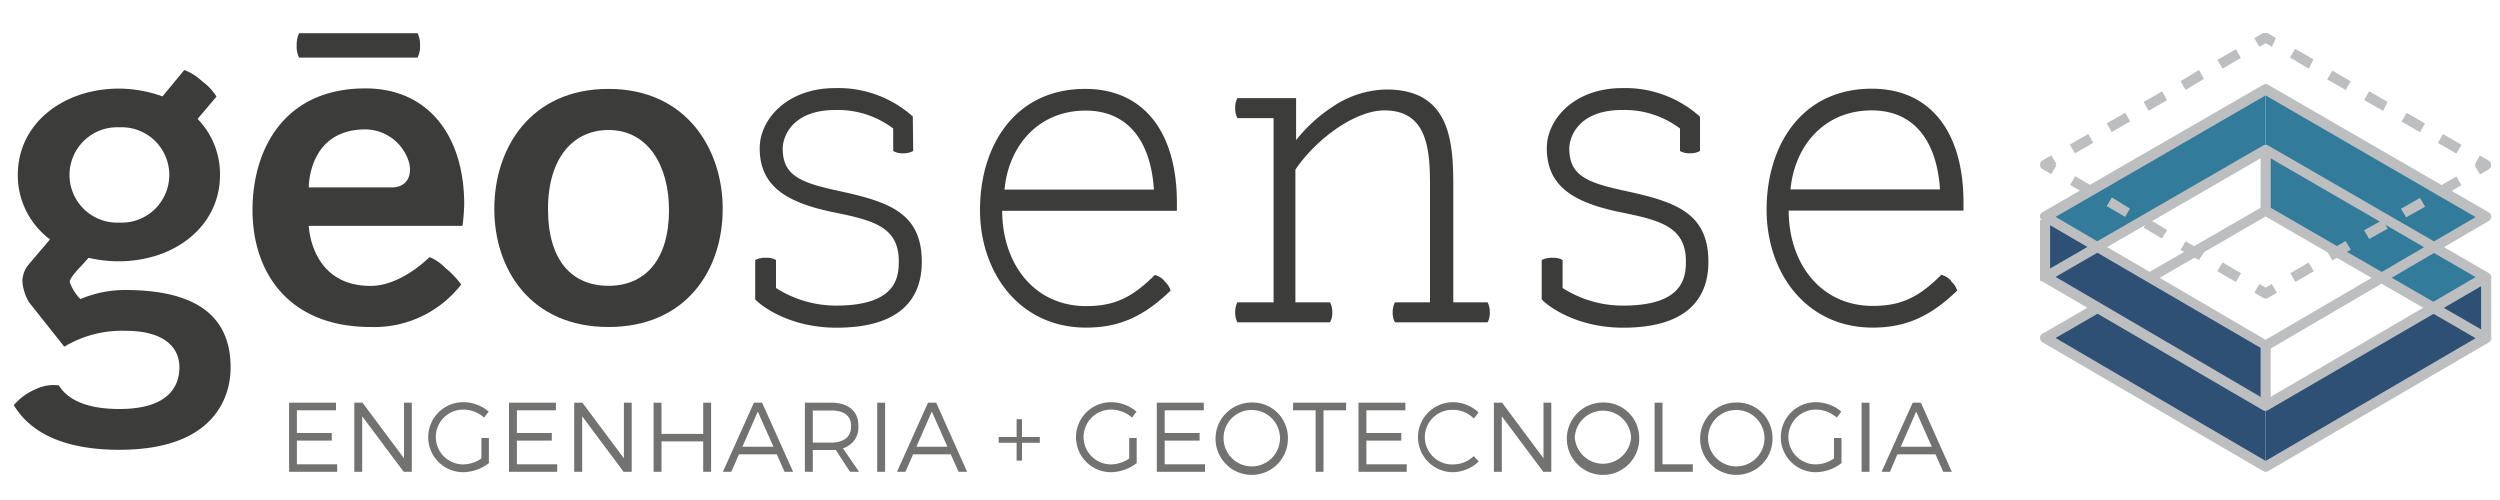<?xml version="1.0" encoding="UTF-8"?>
<svg xmlns="http://www.w3.org/2000/svg" id="Camada_1" data-name="Camada 1" viewBox="0 0 250 50">
  <defs>
    <style>.cls-1{fill:#3c3c3b;}.cls-2{fill:#727271;}.cls-3{fill:#2d5074;}.cls-4{fill:#327b9b;}.cls-5{fill:#bcbec0;}</style>
  </defs>
  <path class="cls-1" d="M11.94,40.9c4.77,0,6-2.15,6-4.17s-1.54-3.65-5.41-3.65a11.19,11.19,0,0,0-6.1,1.59L2.92,30.25a4.67,4.67,0,0,1-.68-2.15,2.65,2.65,0,0,1,.64-1.67L5,23.94a8,8,0,0,1-3.22-6.45c0-5.15,4.55-8.63,10.13-8.63a13,13,0,0,1,4.34.78L18.43,7a5.24,5.24,0,0,1,1.76,1.11,5.49,5.49,0,0,1,1.46,1.55l-1.89,2.23A7.93,7.93,0,0,1,22,17.49c0,5.16-4.56,8.64-10.14,8.64a13,13,0,0,1-3-.35l-.78.86s-1.11,1.12-1.11,1.55a4.61,4.61,0,0,0,1.07,1.72A11.34,11.34,0,0,1,12.5,29c6.14,0,10.56,1.94,10.56,7.73,0,1,0,8.25-11.12,8.25-6.35,0-9.23-2.24-10.56-4.47a5.87,5.87,0,0,1,2.19-1.59,4.06,4.06,0,0,1,2.32-.38c.6,1,2.1,2.36,6.05,2.36m0-18.64a4.77,4.77,0,1,0,0-9.53,4.77,4.77,0,1,0,0,9.53Z"></path>
  <path class="cls-1" d="M44.45,26.73a8.62,8.62,0,0,1,1.67,1.72,11,11,0,0,1-9.06,4.25C28.9,32.7,25.25,27.29,25.25,21c0-5.93,3.05-12.16,11.3-12.16,6.27,0,9.87,4.73,9.87,11.6a19.74,19.74,0,0,1-.17,2.15H30.88s.17,6,6.18,6c3.09,0,5.89-2.88,5.89-2.88a4.48,4.48,0,0,1,1.5,1M40.94,16.38a4.6,4.6,0,0,0-4.39-3.44c-5.76,0-5.67,5.8-5.67,5.8s7.8,0,8.4,0C40.53,18.69,41.21,17.78,40.94,16.38Z"></path>
  <path class="cls-1" d="M72.27,20.89c0,6.14-3.69,11.81-11.42,11.81S49.43,27,49.43,20.89s3.65-12,11.42-12,11.42,6,11.42,12M66.9,21c0-4.38-2.06-8-6.05-8-3.48,0-6.05,2.74-6.05,7.9s2.4,7.68,6.05,7.68S66.9,26,66.9,21Z"></path>
  <path class="cls-1" d="M91.32,15.1a2.06,2.06,0,0,1-1,.23,1.88,1.88,0,0,1-1-.23V12.85A9.18,9.18,0,0,0,83.55,11c-4.42,0-5.28,2.76-5.28,3.85,0,2.61,1.63,3.38,5.37,4.19,5,1.09,8.54,2.08,8.54,7.14,0,3.75-2.21,6.59-8.54,6.59-5,0-7.85-2.48-8.12-2.84V26a2.21,2.21,0,0,1,1.08-.22,1.81,1.81,0,0,1,1,.22v2.8a11.15,11.15,0,0,0,6,1.76c6,0,6.28-2.8,6.28-4.42,0-3.48-2.57-4.11-6.55-4.92-4.87-1-7.36-2.71-7.36-6.41,0-2.85,2.71-6,7.54-6a11.16,11.16,0,0,1,7.77,2.84Z"></path>
  <path class="cls-1" d="M116.43,28.11a2,2,0,0,1,.63.95c-2.67,2.57-5.1,3.7-8.45,3.7C101.93,32.76,98,27.25,98,21c0-6.42,3.48-12.11,10.52-12.11,5.83,0,9.17,4.29,9.17,11.38v.81H100.22c0,5.29,3.2,9.53,8.39,9.53,2.85,0,4.61-.86,6.87-3.11a1.91,1.91,0,0,1,1,.63m-1.09-9.17c-.31-4.87-2.62-7.9-6.82-7.9-4.78,0-7.72,3.57-8.12,7.9Z"></path>
  <path class="cls-1" d="M148.76,30.23a2.13,2.13,0,0,1,.22,1,2,2,0,0,1-.22,1H139.5a1.88,1.88,0,0,1-.23-1,2.06,2.06,0,0,1,.23-1H143V18.54c0-3.62-.27-7.5-4.56-7.5-2.93,0-6.82,2.85-8.9,5.92V30.23H133a2.06,2.06,0,0,1,.23,1,1.88,1.88,0,0,1-.23,1h-9.26a2,2,0,0,1-.22-1,2.13,2.13,0,0,1,.22-1h3.62V11.81h-3.62a2,2,0,0,1-.22-1,2,2,0,0,1,.22-1h5.87v4.2a15.32,15.32,0,0,1,3.66-3.34,9.89,9.89,0,0,1,5.38-1.72c6.45,0,6.68,5.33,6.68,9.8V30.23Z"></path>
  <path class="cls-1" d="M170,15.1a2.06,2.06,0,0,1-1,.23,1.88,1.88,0,0,1-1-.23V12.85A9.2,9.2,0,0,0,162.21,11c-4.42,0-5.28,2.76-5.28,3.85,0,2.61,1.62,3.38,5.37,4.19,5,1.09,8.54,2.08,8.54,7.14,0,3.75-2.22,6.59-8.54,6.59-5,0-7.86-2.48-8.13-2.84V26a2.23,2.23,0,0,1,1.09-.22,1.85,1.85,0,0,1,1,.22v2.8a11.15,11.15,0,0,0,6.05,1.76c6,0,6.28-2.8,6.28-4.42,0-3.48-2.58-4.11-6.55-4.92-4.88-1-7.36-2.71-7.36-6.41,0-2.85,2.71-6,7.54-6A11.16,11.16,0,0,1,170,11.67Z"></path>
  <path class="cls-1" d="M195.08,28.11a2,2,0,0,1,.64.95c-2.67,2.57-5.11,3.7-8.45,3.7-6.68,0-10.61-5.51-10.61-11.78,0-6.42,3.48-12.11,10.52-12.11,5.83,0,9.17,4.29,9.17,11.38v.81H178.87c0,5.29,3.21,9.53,8.4,9.53,2.85,0,4.61-.86,6.86-3.11a1.87,1.87,0,0,1,1,.63M194,18.94c-.32-4.87-2.62-7.9-6.82-7.9-4.79,0-7.72,3.57-8.13,7.9Z"></path>
  <path class="cls-1" d="M41.76,3.32A2.55,2.55,0,0,1,42,4.54a2.32,2.32,0,0,1-.25,1.22H29.91a2.4,2.4,0,0,1-.24-1.22,2.63,2.63,0,0,1,.24-1.22Z"></path>
  <polygon class="cls-2" points="29.69 41.03 29.69 43.3 33.18 43.3 33.18 44.06 29.69 44.06 29.69 46.43 33.72 46.43 33.72 47.18 28.91 47.18 28.91 40.27 33.6 40.27 33.6 41.03 29.69 41.03"></polygon>
  <polygon class="cls-2" points="40.37 47.18 36.22 41.63 36.22 47.18 35.43 47.18 35.43 40.27 36.25 40.27 40.4 45.83 40.4 40.27 41.18 40.27 41.18 47.18 40.37 47.18"></polygon>
  <path class="cls-2" d="M48.89,43.8v2.51a4.29,4.29,0,0,1-2.57.91,3.49,3.49,0,1,1,0-7,3.92,3.92,0,0,1,2.55.94l-.46.6a3.13,3.13,0,0,0-2.09-.8,2.74,2.74,0,1,0,0,5.48,3.31,3.31,0,0,0,1.82-.59V43.8Z"></path>
  <polygon class="cls-2" points="51.69 41.03 51.69 43.3 55.18 43.3 55.18 44.06 51.69 44.06 51.69 46.43 55.72 46.43 55.72 47.18 50.9 47.18 50.9 40.27 55.59 40.27 55.59 41.03 51.69 41.03"></polygon>
  <polygon class="cls-2" points="62.36 47.18 58.22 41.63 58.22 47.18 57.42 47.18 57.42 40.27 58.24 40.27 62.39 45.83 62.39 40.27 63.17 40.27 63.17 47.18 62.36 47.18"></polygon>
  <polygon class="cls-2" points="70.32 47.18 70.32 44.14 66.15 44.14 66.15 47.18 65.36 47.18 65.36 40.27 66.15 40.27 66.15 43.39 70.32 43.39 70.32 40.27 71.11 40.27 71.11 47.18 70.32 47.18"></polygon>
  <path class="cls-2" d="M73.9,45.43l-.77,1.75h-.84l3.1-6.91h.82l3.1,6.91h-.86l-.77-1.75Zm1.88-4.27-1.54,3.51h3.1Z"></path>
  <path class="cls-2" d="M83.58,45l-.47,0H81.28v2.18h-.79V40.27h2.62c1.73,0,2.73.84,2.73,2.32a2.17,2.17,0,0,1-1.55,2.24l1.62,2.35H85Zm-.47-.74c1.26,0,2-.56,2-1.63s-.71-1.58-2-1.58H81.28v3.21Z"></path>
  <rect class="cls-2" x="87.72" y="40.27" width="0.79" height="6.91"></rect>
  <path class="cls-2" d="M91.31,45.43l-.77,1.75H89.7l3.1-6.91h.82l3.09,6.91h-.86l-.77-1.75Zm1.87-4.27-1.54,3.51h3.1Z"></path>
  <polygon class="cls-2" points="102.2 44.28 102.2 46.06 101.66 46.06 101.66 44.28 99.87 44.28 99.87 43.7 101.66 43.7 101.66 41.92 102.2 41.92 102.2 43.7 103.98 43.7 103.98 44.28 102.2 44.28"></polygon>
  <path class="cls-2" d="M113.67,43.8v2.51a4.29,4.29,0,0,1-2.57.91,3.49,3.49,0,1,1,0-7,3.92,3.92,0,0,1,2.55.94l-.45.6a3.18,3.18,0,0,0-2.1-.8,2.74,2.74,0,1,0,0,5.48,3.28,3.28,0,0,0,1.82-.59V43.8Z"></path>
  <polygon class="cls-2" points="116.47 41.03 116.47 43.3 119.96 43.3 119.96 44.06 116.47 44.06 116.47 46.43 120.5 46.43 120.5 47.18 115.68 47.18 115.68 40.27 120.38 40.27 120.38 41.03 116.47 41.03"></polygon>
  <path class="cls-2" d="M128.79,43.72a3.62,3.62,0,1,1-3.61-3.47,3.53,3.53,0,0,1,3.61,3.47m-6.43,0A2.82,2.82,0,1,0,125.18,41,2.79,2.79,0,0,0,122.36,43.72Z"></path>
  <polygon class="cls-2" points="132.35 41.03 132.35 47.18 131.56 47.18 131.56 41.03 129.31 41.03 129.31 40.27 134.61 40.27 134.61 41.03 132.35 41.03"></polygon>
  <polygon class="cls-2" points="136.64 41.03 136.64 43.3 140.13 43.3 140.13 44.06 136.64 44.06 136.64 46.43 140.67 46.43 140.67 47.18 135.85 47.18 135.85 40.27 140.54 40.27 140.54 41.03 136.64 41.03"></polygon>
  <path class="cls-2" d="M147.86,41.25l-.48.6a2.89,2.89,0,0,0-2-.86,2.73,2.73,0,1,0,0,5.45,3,3,0,0,0,2-.83l.49.54a3.83,3.83,0,0,1-2.57,1.07,3.49,3.49,0,1,1,0-7,3.74,3.74,0,0,1,2.53,1"></path>
  <polygon class="cls-2" points="154.33 47.18 150.18 41.63 150.18 47.18 149.39 47.18 149.39 40.27 150.21 40.27 154.35 45.83 154.35 40.27 155.13 40.27 155.13 47.18 154.33 47.18"></polygon>
  <path class="cls-2" d="M163.92,43.72a3.62,3.62,0,1,1-3.61-3.47,3.54,3.54,0,0,1,3.61,3.47m-6.44,0a2.82,2.82,0,0,0,5.63,0,2.82,2.82,0,0,0-5.63,0Z"></path>
  <polygon class="cls-2" points="169.28 46.43 169.28 47.18 165.46 47.18 165.46 40.27 166.25 40.27 166.25 46.43 169.28 46.43"></polygon>
  <path class="cls-2" d="M177.25,43.72a3.62,3.62,0,1,1-3.62-3.47,3.54,3.54,0,0,1,3.62,3.47m-6.44,0A2.82,2.82,0,1,0,173.63,41,2.79,2.79,0,0,0,170.81,43.72Z"></path>
  <path class="cls-2" d="M184.15,43.8v2.51a4.29,4.29,0,0,1-2.57.91,3.49,3.49,0,1,1,0-7,3.92,3.92,0,0,1,2.55.94l-.45.6a3.18,3.18,0,0,0-2.1-.8,2.74,2.74,0,1,0,0,5.48,3.31,3.31,0,0,0,1.82-.59V43.8Z"></path>
  <rect class="cls-2" x="186.16" y="40.27" width="0.79" height="6.91"></rect>
  <path class="cls-2" d="M189.74,45.43,189,47.18h-.84l3.11-6.91h.82l3.09,6.91h-.86l-.77-1.75Zm1.88-4.27-1.54,3.51h3.1Z"></path>
  <polygon class="cls-3" points="204.51 33.79 209.77 30.76 226.56 40.59 226.56 46.67 204.51 33.79"></polygon>
  <polygon class="cls-4" points="226.56 21.07 226.56 14.99 248.62 27.86 248.62 33.94 226.56 21.07"></polygon>
  <polygon class="cls-3" points="248.62 33.79 248.62 27.71 226.56 40.59 226.56 46.67 248.62 33.79"></polygon>
  <path class="cls-5" d="M226.56,47.18a.45.45,0,0,1-.25-.07L204.25,34.23a.52.52,0,0,1-.25-.43.5.5,0,0,1,.26-.44l22.05-12.73a.52.52,0,0,1,.51,0l22.05,12.75a.52.52,0,0,1,.25.44.5.5,0,0,1-.25.43L226.82,47.11a.48.48,0,0,1-.26.07m-21-13.38,21,12.29,21-12.27-21-12.17Z"></path>
  <rect class="cls-5" x="248.11" y="27.72" width="1.01" height="6.08"></rect>
  <polygon class="cls-4" points="226.56 15.21 226.56 9.13 248.62 22 243.79 25.04 226.56 15.21"></polygon>
  <polygon class="cls-4" points="226.56 14.99 226.56 8.91 204.51 21.79 204.51 27.86 226.56 14.99"></polygon>
  <polygon class="cls-3" points="204.51 27.72 204.51 21.64 226.56 34.52 226.56 40.59 204.51 27.72"></polygon>
  <path class="cls-5" d="M226.56,35a.55.55,0,0,1-.25-.07L204.25,22.08a.52.52,0,0,1-.25-.44.49.49,0,0,1,.26-.43L226.31,8.48a.47.47,0,0,1,.51,0l22.05,12.75a.5.5,0,0,1,0,.87L226.82,35a.59.59,0,0,1-.26.07m-21-13.38,21,12.29,21-12.27-21-12.17Z"></path>
  <path class="cls-5" d="M226.56,41.1a.45.45,0,0,1-.25-.07L204.25,28.16a.53.53,0,0,1-.25-.44.51.51,0,0,1,.26-.44l22.05-12.73a.52.52,0,0,1,.51,0L248.87,27.3a.51.51,0,0,1,0,.88L226.82,41a.48.48,0,0,1-.26.07m-21-13.38,21,12.29,21-12.27-21-12.17Z"></path>
  <rect class="cls-5" x="226.06" y="34.15" width="1.01" height="6.08"></rect>
  <rect class="cls-5" x="226.06" y="14.99" width="1.01" height="6.08"></rect>
  <rect class="cls-5" x="204" y="22.01" width="1.01" height="6.08"></rect>
  <path class="cls-5" d="M205.13,17.42l-.88-.51a.52.52,0,0,1-.25-.44.51.51,0,0,1,.26-.44l.87-.5.51.87-.12.08.12.07Z"></path>
  <path class="cls-5" d="M207.49,15.34l-.51-.88,1.84-1.06.51.87Zm3.68-2.13-.5-.88,1.85-1.06.5.87Zm3.7-2.13-.51-.88,1.85-1.07.5.88ZM218.56,9l-.51-.88L219.9,7l.5.88Zm3.69-2.14-.51-.87,1.85-1.07.5.88Z"></path>
  <path class="cls-5" d="M227.19,4.69l-.63-.37-.62.36-.51-.87.88-.51,0,0h.42l0,0,.87.51Z"></path>
  <path class="cls-5" d="M245.64,15.36l-1.85-1.07.51-.88,1.85,1.07ZM242,13.22l-1.85-1.06.51-.88,1.84,1.07Zm-3.69-2.13L236.41,10l.51-.87,1.84,1.06ZM234.57,9l-1.85-1.06.51-.88,1.84,1.07Zm-3.69-2.13L229,5.75l.51-.87,1.84,1.06Z"></path>
  <path class="cls-5" d="M248,17.44l-.52-.87.12-.07-.12-.07.51-.88.88.51a.5.5,0,0,1,.25.43.52.52,0,0,1-.25.44Z"></path>
  <path class="cls-5" d="M229.54,28.2l-.51-.88,1.84-1.07.51.87Zm3.69-2.15-.51-.88,1.84-1.07.52.87Zm3.69-2.15-.51-.88L238.26,22l.51.87Zm3.69-2.16-.51-.87L242,19.79l.51.88Zm3.69-2.15-.51-.87,1.85-1.08.51.88Z"></path>
  <path class="cls-5" d="M226.56,29.85a.45.45,0,0,1-.25-.07l-.88-.51.51-.87.62.36.62-.36.51.87-.87.51a.48.48,0,0,1-.26.07"></path>
  <path class="cls-5" d="M223.59,28.2l-1.85-1.08.51-.88,1.85,1.08ZM219.9,26,218.05,25l.51-.87,1.85,1.08Zm-3.7-2.15-1.84-1.08.51-.88L216.71,23Zm-3.69-2.16-1.84-1.08.51-.87L213,20.86Zm-3.69-2.16L207,18.5l.52-.88,1.84,1.08Z"></path>
</svg>
